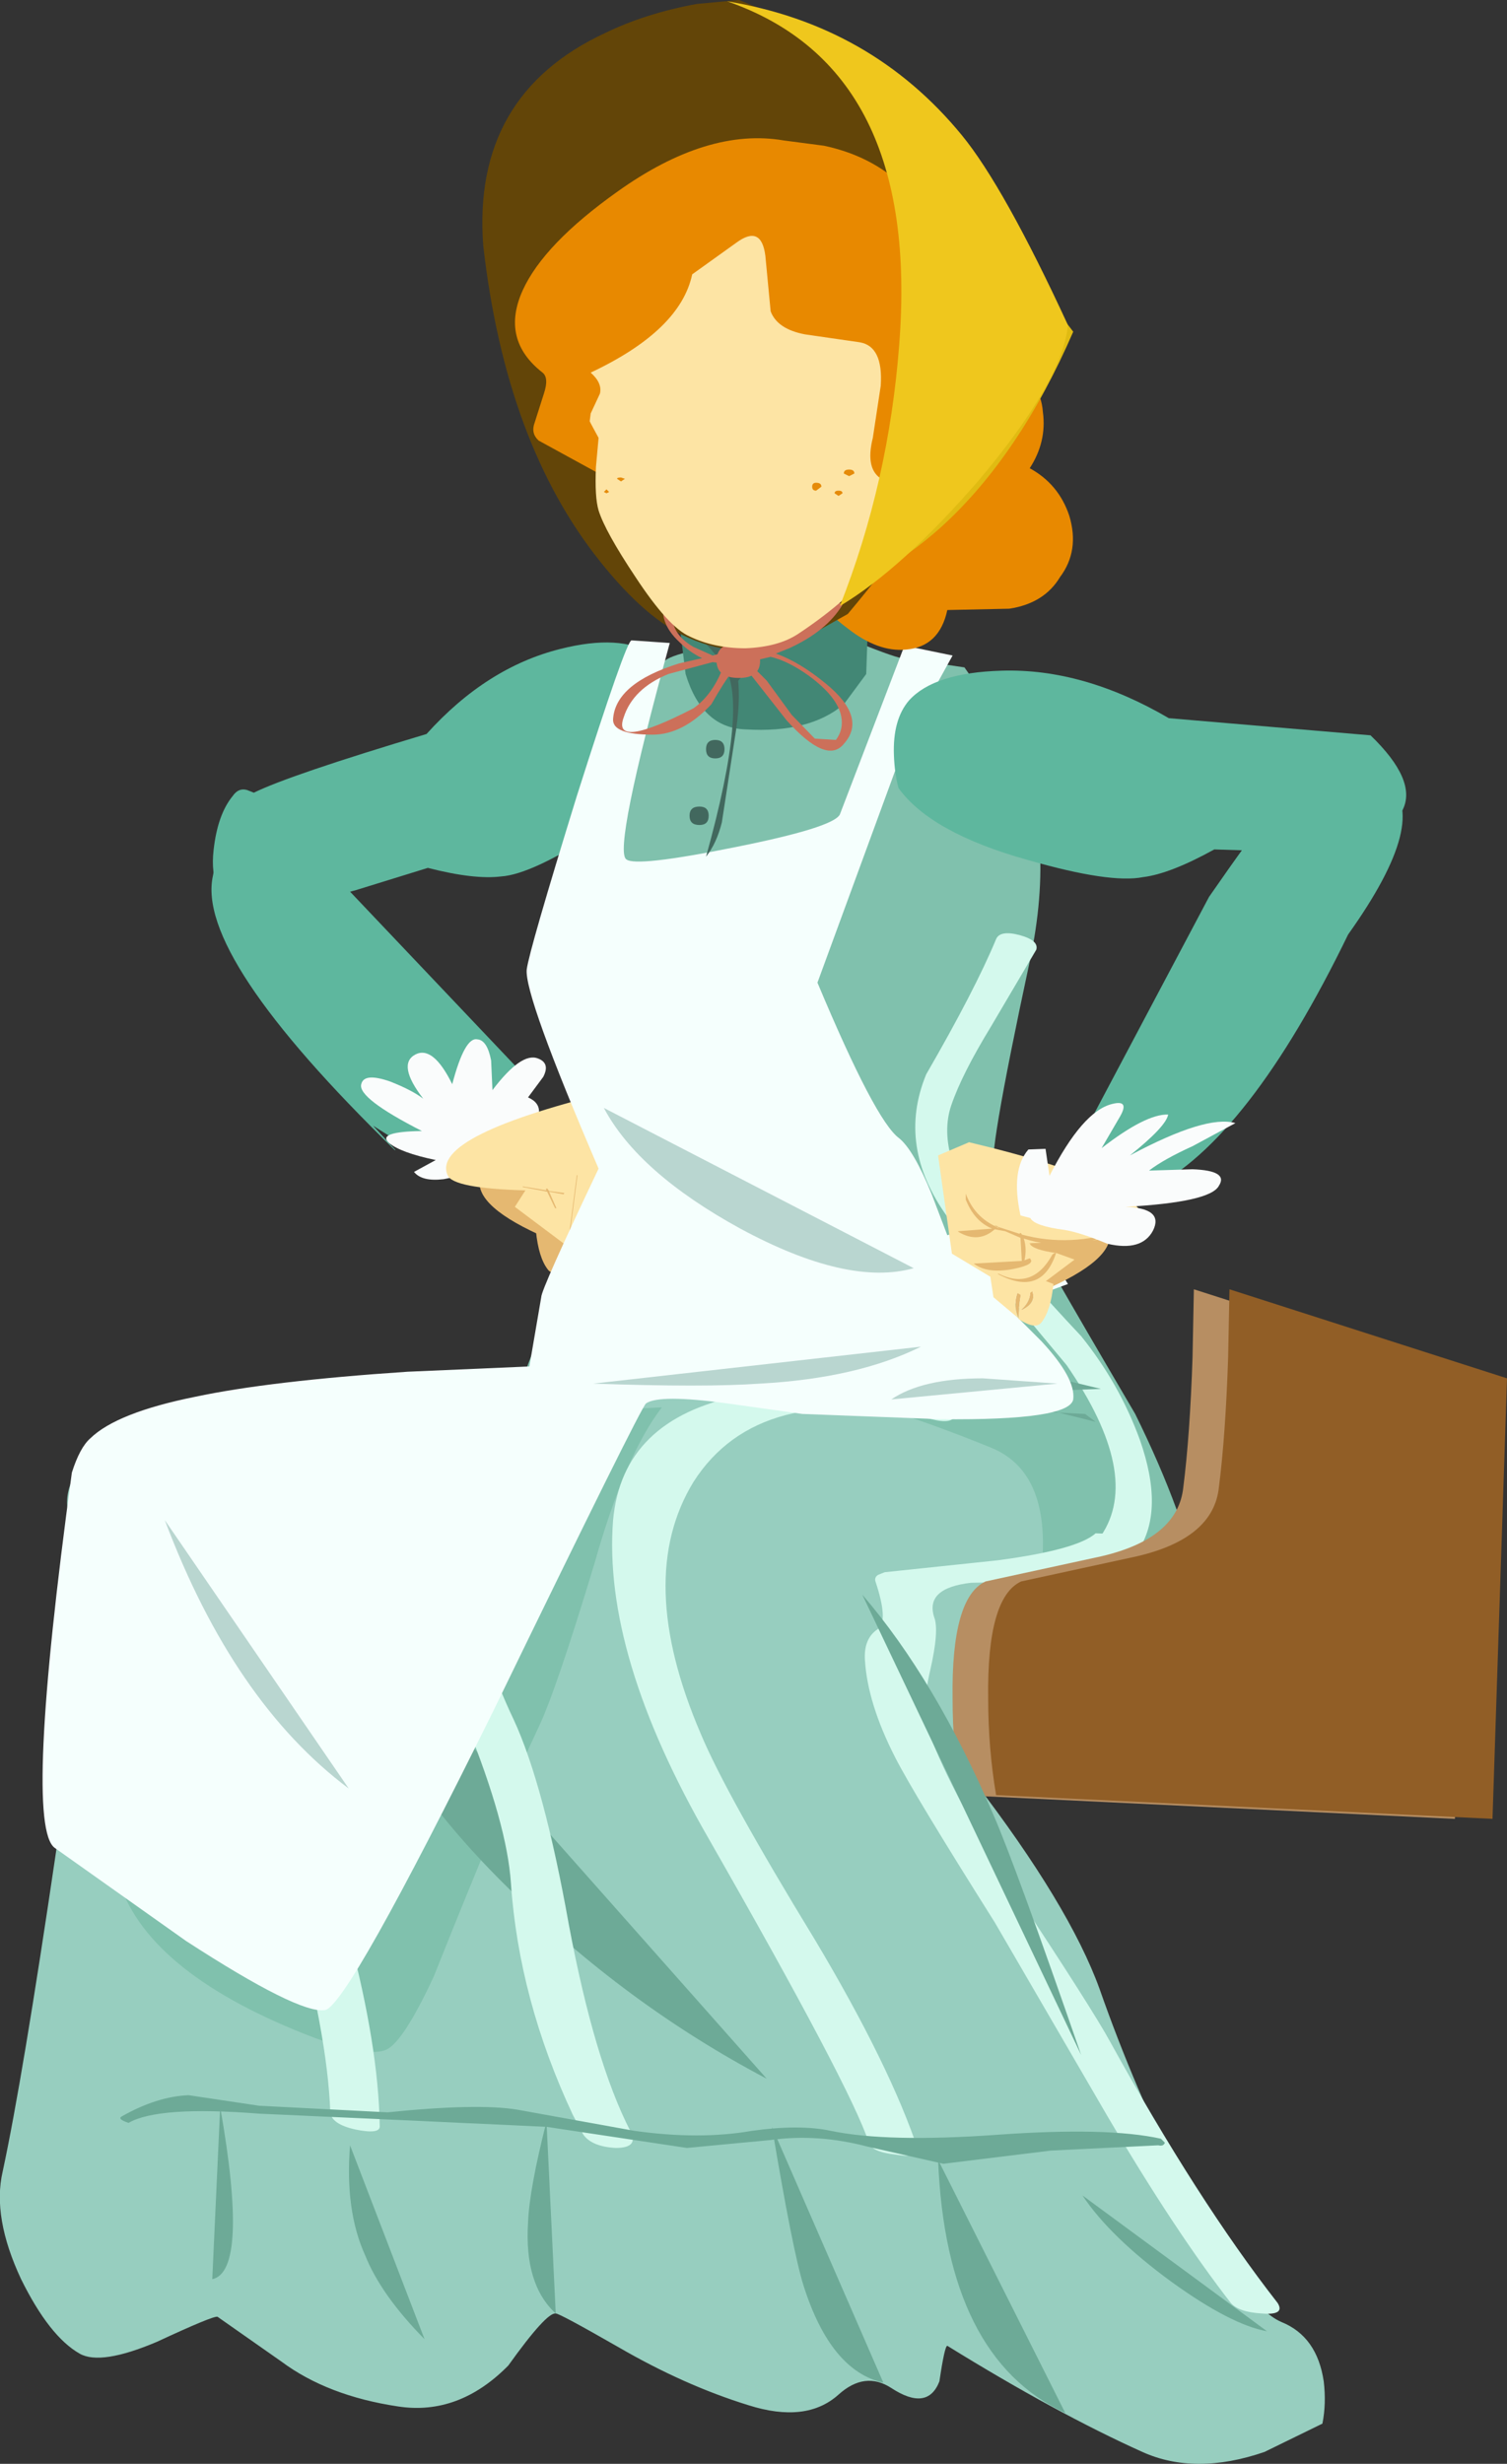 <?xml version="1.0" encoding="UTF-8" standalone="no"?>
<svg xmlns:xlink="http://www.w3.org/1999/xlink" height="186.8px" width="114.3px" xmlns="http://www.w3.org/2000/svg">
  <rect width="100%" height="100%" fill="#333333" stroke="none"/>
  <g transform="matrix(1.0, 0.0, 0.0, 1.0, -288.85, 10.95)">
    <path d="M308.95 50.35 L311.65 52.7 329.3 71.3 Q323.85 73.2 319.45 75.85 L317.15 74.4 318.85 76.25 318.8 76.25 Q303.65 61.5 305.0 55.45 306.1 49.25 308.95 50.35" fill="#5eb79e" fill-rule="evenodd" stroke="none"/>
    <path d="M341.2 44.7 L340.7 42.3 Q339.85 39.7 338.35 38.65 335.9 37.1 331.35 38.25 325.75 39.65 321.2 44.7 310.85 47.8 308.1 49.15 L307.6 48.95 Q306.95 48.75 306.5 49.4 305.35 50.8 305.05 53.5 304.65 57.1 307.25 57.7 309.7 58.2 315.8 56.55 L321.3 54.85 Q324.8 55.75 326.85 55.5 329.15 55.35 334.1 52.15 340.1 48.45 341.2 44.7" fill="#5eb79e" fill-rule="evenodd" stroke="none"/>
    <path d="M328.6 75.35 Q330.7 73.05 328.9 72.25 L330.05 70.7 Q330.6 69.65 329.65 69.3 328.4 68.8 326.2 71.7 L326.1 69.45 Q325.8 67.9 325.05 67.85 324.1 67.65 323.15 71.25 321.7 68.3 320.35 69.0 318.95 69.75 320.95 72.35 320.1 71.7 318.45 71.05 316.45 70.35 316.25 71.25 315.95 72.3 320.85 74.8 317.4 74.85 318.35 75.7 319.25 76.45 321.9 77.0 L320.25 77.9 Q320.85 78.65 322.5 78.45 L324.8 78.0 325.25 77.9 Q327.0 77.0 328.6 75.35" fill="#fafcfc" fill-rule="evenodd" stroke="none"/>
    <path d="M330.4 82.95 Q324.8 80.55 325.25 78.4 325.8 76.25 332.95 77.25 L330.4 82.95" fill="#e5b871" fill-rule="evenodd" stroke="none"/>
    <path d="M334.05 83.4 Q331.1 86.25 330.4 85.3 329.7 84.4 329.5 82.4 L334.5 80.45 334.05 83.4" fill="#e5b871" fill-rule="evenodd" stroke="none"/>
    <path d="M338.25 72.65 L337.2 80.1 331.7 83.4 327.9 80.55 328.7 79.3 Q323.2 79.15 322.8 78.15 321.45 75.1 335.9 71.65 L338.25 72.65" fill="#fde4a4" fill-rule="evenodd" stroke="none"/>
    <path d="M331.65 79.5 L331.6 79.6 330.5 79.4 331.05 80.65 330.95 80.65 330.35 79.4 330.1 79.35 328.5 79.05 328.5 79.0 330.3 79.3 330.25 79.2 330.35 79.15 330.5 79.35 331.65 79.5 M332.6 78.15 L332.65 78.15 332.05 82.75 332.0 82.75 332.6 78.15 M334.25 77.65 L334.3 77.65 334.6 81.3 334.45 81.3 334.25 77.65 M336.65 74.4 L336.7 74.35 335.9 80.95 335.8 81.0 Q336.15 77.7 336.65 74.4" fill="#e5b871" fill-rule="evenodd" stroke="none"/>
    <path d="M329.7 62.95 Q329.5 66.6 335.35 76.75 L332.9 82.3 Q330.2 88.0 329.9 89.85 L327.7 95.65 Q325.4 101.4 324.65 105.6 322.35 119.3 334.65 121.0 L356.05 123.65 362.7 124.05 370.35 123.45 Q378.4 122.4 379.6 119.6 382.5 111.55 374.95 96.25 366.7 82.2 366.4 81.3 L364.3 77.65 Q363.6 77.55 366.95 61.95 369.05 52.2 365.7 44.95 L362.0 39.65 357.25 38.95 Q356.55 38.85 352.75 37.3 L346.5 37.7 Q340.05 38.3 339.15 39.25 338.05 40.45 334.05 50.3 329.9 60.35 329.7 62.95" fill="#80c1ad" fill-rule="evenodd" stroke="none"/>
    <path d="M320.45 93.95 Q299.75 94.25 295.2 99.9 292.9 102.7 294.8 105.4 296.0 108.45 293.1 129.45 290.55 146.75 289.05 153.7 288.25 157.15 290.45 161.85 292.6 166.2 294.9 167.5 296.5 168.4 300.75 166.6 305.05 164.6 305.35 164.7 L310.2 168.1 Q313.7 170.7 319.05 171.5 323.65 172.2 327.4 168.4 330.3 164.35 331.0 164.45 331.3 164.45 335.75 167.0 340.75 169.9 345.6 171.4 350.0 172.8 352.45 170.6 354.45 168.8 356.45 170.1 359.2 171.9 360.1 169.6 360.5 166.9 360.7 166.9 368.95 172.0 375.5 174.95 379.5 176.75 384.75 174.95 L389.15 172.8 Q389.45 171.3 389.25 169.6 388.75 166.2 386.05 165.1 383.1 163.85 378.5 154.5 374.95 147.55 372.25 139.85 369.95 133.5 362.7 124.05 365.4 118.7 366.95 112.85 369.95 101.2 364.0 98.8 355.75 95.45 351.15 94.75 343.2 93.65 320.45 93.95" fill="#97cebf" fill-rule="evenodd" stroke="none"/>
    <path d="M375.5 106.75 Q376.2 106.15 374.45 105.4 L371.95 105.3 Q370.55 106.55 364.5 107.35 L355.95 108.25 355.45 108.45 Q355.15 108.65 355.25 108.95 356.25 111.95 355.45 112.55 354.35 113.25 354.45 114.9 354.65 118.2 356.75 122.3 358.15 125.05 364.3 134.8 L372.85 149.5 Q378.0 158.25 382.2 163.65 382.8 164.35 384.55 164.45 386.35 164.6 385.75 163.65 379.7 155.9 373.05 143.85 371.75 141.45 365.7 132.3 361.1 125.25 359.3 120.4 358.7 118.7 359.4 115.7 360.1 112.65 359.7 111.65 359.0 109.45 362.5 109.05 L367.45 108.95 371.75 108.65 Q373.85 108.15 375.5 106.75" fill="#d4f9ed" fill-rule="evenodd" stroke="none"/>
    <path d="M367.45 61.05 Q367.65 60.35 366.2 59.95 364.7 59.55 364.4 60.25 362.8 64.1 359.1 70.5 356.85 75.95 360.7 81.3 362.5 83.9 369.75 92.55 375.5 100.9 372.35 105.5 371.95 106.25 373.35 106.75 L375.15 106.65 Q377.2 103.6 375.3 98.2 373.75 93.95 370.85 90.35 366.2 85.4 363.9 82.4 359.7 76.65 361.0 72.85 361.8 70.5 364.0 66.9 L367.45 61.05" fill="#d4f9ed" fill-rule="evenodd" stroke="none"/>
    <path d="M301.15 99.4 Q298.1 102.0 296.9 106.75 296.0 110.65 296.4 115.1 L296.9 124.45 Q297.1 129.25 297.9 131.8 300.25 138.8 312.7 143.55 316.85 145.05 318.15 144.45 319.45 143.85 321.75 138.9 327.2 125.25 329.7 120.0 331.0 117.3 333.95 107.55 336.25 99.4 339.05 95.75 L329.0 96.25 Q327.2 95.25 319.95 96.05 L310.0 96.65 Q303.35 97.35 301.15 99.4" fill="#80c1ad" fill-rule="evenodd" stroke="none"/>
    <path d="M345.0 94.85 Q336.05 96.65 335.35 104.3 334.55 114.5 342.6 128.45 353.35 147.25 354.75 151.5 354.95 152.2 356.75 152.4 358.6 152.7 358.5 152.1 356.35 145.65 350.65 136.1 343.9 125.05 342.0 120.5 336.95 108.75 341.45 101.4 346.4 93.65 359.5 96.65 361.1 97.05 361.3 96.35 361.5 95.75 359.9 95.35 351.75 93.45 345.0 94.85" fill="#d4f9ed" fill-rule="evenodd" stroke="none"/>
    <path d="M315.8 111.45 Q315.8 120.8 327.4 132.2 336.35 141.05 347.0 146.65 L315.8 111.45" fill="#6daa97" fill-rule="evenodd" stroke="none"/>
    <path d="M340.35 94.35 Q341.9 93.75 340.55 92.75 339.25 91.65 338.15 92.05 329.8 94.95 326.5 97.25 320.25 101.5 320.75 107.85 321.15 112.05 324.25 119.8 327.3 127.35 327.6 131.8 328.2 140.65 332.3 149.4 L333.1 150.9 Q333.75 151.8 335.55 151.9 337.35 151.9 336.65 150.6 333.95 145.35 332.0 135.0 330.1 124.35 327.8 119.4 322.95 109.25 326.6 103.3 329.7 98.1 340.35 94.35" fill="#d4f9ed" fill-rule="evenodd" stroke="none"/>
    <path d="M321.15 95.65 Q321.65 95.05 319.95 94.45 L317.65 94.35 313.4 97.7 Q310.9 99.5 309.9 101.8 306.65 109.05 307.35 117.3 307.75 122.3 310.9 133.1 313.7 143.25 313.9 149.2 314.0 150.1 315.8 150.5 317.75 150.9 317.65 150.2 317.55 144.15 315.3 135.7 L311.8 121.5 Q309.5 109.65 313.6 102.8 314.9 100.6 317.35 98.9 320.15 96.85 321.15 95.65" fill="#d4f9ed" fill-rule="evenodd" stroke="none"/>
    <path d="M372.35 94.35 L369.85 93.75 362.9 92.95 Q358.6 92.95 356.65 94.95 L372.35 94.35" fill="#6daa97" fill-rule="evenodd" stroke="none"/>
    <path d="M369.15 96.15 L371.95 96.85 371.15 96.25 369.15 96.15 365.0 94.85 Q360.7 93.85 358.15 95.15 L369.15 96.15" fill="#6daa97" fill-rule="evenodd" stroke="none"/>
    <path d="M344.5 53.3 Q337.05 54.8 336.35 54.2 335.35 53.5 339.65 37.8 L336.75 37.6 Q336.35 37.6 332.6 49.4 329.0 61.05 328.8 62.55 328.6 64.5 334.25 77.65 329.9 86.8 329.9 87.4 L329.0 92.65 319.75 93.05 Q309.3 93.75 303.65 94.95 297.7 96.15 295.7 98.1 294.9 98.8 294.3 100.7 290.65 127.45 293.0 129.15 L302.95 136.2 Q311.5 141.75 313.5 141.45 315.2 141.15 326.3 118.7 337.45 95.75 337.85 95.45 338.85 94.75 344.0 95.45 L349.7 96.25 360.2 96.65 Q369.95 96.75 370.25 95.15 370.45 93.55 367.85 90.75 L365.2 88.1 369.85 86.4 Q367.35 82.4 367.15 81.4 367.05 80.8 363.8 81.7 L360.7 82.7 359.5 79.55 Q358.15 76.25 357.05 75.35 355.25 74.05 350.85 63.55 L357.05 46.65 359.5 41.65 361.1 38.75 357.45 38.0 352.55 50.8 Q352.05 51.8 344.5 53.3" fill="#f5fffd" fill-rule="evenodd" stroke="none"/>
    <path d="M367.85 86.95 Q373.45 84.55 373.0 82.4 372.45 80.25 365.3 81.25 L367.85 86.95" fill="#e5b871" fill-rule="evenodd" stroke="none"/>
    <path d="M366.1 89.0 Q365.5 87.55 366.45 86.3 L366.55 86.25 Q366.15 87.3 366.1 89.0 L366.1 89.05 366.1 89.0 M366.95 86.55 Q367.7 87.7 366.4 88.35 L366.3 88.35 Q367.15 87.6 366.95 86.6 L366.95 86.55" fill="#e5b871" fill-rule="evenodd" stroke="none"/>
    <path d="M366.1 89.0 L364.2 87.4 363.75 84.45 368.75 86.4 Q368.55 88.4 367.85 89.3 367.4 89.9 366.1 89.05 L366.1 89.0 Q366.15 87.3 366.55 86.25 L366.45 86.3 Q365.5 87.55 366.1 89.0 M366.95 86.55 L366.95 86.6 Q367.15 87.6 366.3 88.35 L366.4 88.35 Q367.7 87.7 366.95 86.55" fill="#fde4a4" fill-rule="evenodd" stroke="none"/>
    <path d="M361.05 84.1 L360.0 76.65 362.35 75.65 Q376.8 79.1 375.45 82.15 375.05 83.15 366.9 83.3 L370.35 84.55 366.55 87.4 361.05 84.1" fill="#fde4a4" fill-rule="evenodd" stroke="none"/>
    <path d="M362.1 79.55 Q362.75 81.3 364.4 82.05 L364.45 82.05 364.3 81.95 364.35 81.95 364.45 82.0 364.5 82.0 364.5 82.05 366.2 82.6 Q366.15 82.5 366.3 82.55 L366.35 82.65 Q370.05 83.65 373.95 82.3 L374.05 82.3 Q369.95 84.1 366.5 82.95 366.75 83.75 366.55 84.6 L366.95 84.45 Q367.45 84.9 365.75 85.25 363.75 85.65 362.7 84.85 L366.35 84.65 366.25 82.9 365.1 82.4 364.3 82.25 Q363.05 83.35 361.55 82.45 L361.5 82.4 364.1 82.2 Q362.75 81.65 362.1 80.0 L362.1 79.55 M364.45 82.1 L364.65 82.2 364.45 82.05 364.45 82.1 M364.55 85.6 Q367.15 86.9 368.65 84.2 368.75 84.05 368.95 84.05 367.2 83.8 366.95 83.35 368.05 83.3 368.9 84.0 L368.95 84.05 Q367.85 87.4 364.55 85.65 L364.55 85.6" fill="#e5b871" fill-rule="evenodd" stroke="none"/>
    <path d="M394.05 48.35 Q397.45 51.0 391.1 59.9 383.55 75.45 376.1 79.2 368.5 83.3 368.1 81.3 L369.1 78.65 380.55 57.05 Q386.85 47.95 388.65 46.75 390.45 45.55 394.05 48.35" fill="#5eb79e" fill-rule="evenodd" stroke="none"/>
    <path d="M366.25 81.2 L367.0 81.4 Q367.3 82.0 369.6 82.3 370.8 82.5 372.85 83.35 375.45 83.95 376.3 82.35 377.15 80.65 374.2 80.55 380.65 80.2 381.3 78.95 382.05 77.8 379.3 77.7 L376.0 77.8 Q377.1 76.95 379.3 75.95 L382.55 74.2 Q380.35 73.55 374.55 76.65 377.3 74.45 377.45 73.55 375.75 73.5 372.4 76.1 L373.8 73.7 Q374.55 72.4 373.2 72.75 370.95 73.3 368.45 78.2 L368.15 76.15 366.85 76.2 Q365.5 77.75 366.25 81.2" fill="#fafcfc" fill-rule="evenodd" stroke="none"/>
    <path d="M334.65 73.05 Q337.25 77.95 345.0 82.2 353.15 86.6 358.15 85.2 L334.65 73.05" fill="#b9d6d0" fill-rule="evenodd" stroke="none"/>
    <path d="M342.5 41.95 L348.7 41.55 Q349.8 37.1 351.05 32.6 L341.55 35.2 342.5 41.95" fill="#eac778" fill-rule="evenodd" stroke="none"/>
    <path d="M344.7 40.95 Q344.4 36.8 342.4 36.0 L340.35 36.1 340.85 40.15 Q342.1 44.25 345.4 44.35 350.25 44.65 352.85 42.45 L354.55 40.15 354.65 37.2 Q354.75 34.3 354.35 34.3 346.0 34.9 344.7 40.95" fill="#428775" fill-rule="evenodd" stroke="none"/>
    <path d="M341.45 37.0 L341.15 37.3 341.7 37.3 Q342.4 37.7 343.7 39.45 345.7 42.15 342.4 54.0 343.2 53.0 343.6 51.4 L344.7 44.25 Q345.4 39.15 343.5 37.6 L341.45 37.0" fill="#42685e" fill-rule="evenodd" stroke="none"/>
    <path d="M342.4 45.85 Q342.4 46.55 343.1 46.55 343.8 46.55 343.8 45.85 343.8 45.15 343.1 45.15 342.4 45.15 342.4 45.85" fill="#42685e" fill-rule="evenodd" stroke="none"/>
    <path d="M341.15 50.9 Q341.15 51.6 341.9 51.6 342.6 51.6 342.6 50.9 342.6 50.2 341.9 50.2 341.15 50.2 341.15 50.9" fill="#42685e" fill-rule="evenodd" stroke="none"/>
    <path d="M365.4 17.5 Q367.75 17.7 367.95 20.3 368.25 22.55 366.95 24.55 369.15 25.75 369.95 28.15 370.75 30.8 369.25 32.8 368.05 34.8 365.4 35.2 L360.7 35.3 Q360.1 38.1 357.55 38.3 355.45 38.5 353.15 36.7 347.0 32.1 351.95 28.15 L365.4 17.5" fill="#e88900" fill-rule="evenodd" stroke="none"/>
    <path d="M348.3 -0.3 L349.9 34.6 Q355.35 33.4 360.3 28.95 366.2 23.55 370.25 14.2 368.05 11.15 360.8 6.35 353.65 1.7 348.3 -0.3" fill="#e0bb12" fill-rule="evenodd" stroke="none"/>
    <path d="M392.8 44.8 Q399.9 51.65 388.35 53.7 L387.3 53.65 380.95 53.45 Q377.6 55.3 375.55 55.55 373.05 56.05 366.8 54.25 359.45 52.2 357.0 48.8 356.7 47.7 356.65 46.3 356.55 43.6 357.8 42.15 359.7 40.05 364.8 39.9 371.0 39.7 377.5 43.5 L392.8 44.8" fill="#5eb79e" fill-rule="evenodd" stroke="none"/>
    <path d="M344.9 -10.95 L341.7 -10.65 Q337.85 -9.95 334.75 -8.45 324.65 -3.75 325.5 7.65 327.2 22.65 334.35 31.6 337.85 36.0 341.05 37.4 345.2 39.25 349.6 37.6 L353.15 35.6 Q364.2 22.45 365.6 13.25 366.6 6.55 362.1 0.5 358.25 -4.65 351.25 -8.35 L344.9 -10.95" fill="#634508" fill-rule="evenodd" stroke="none"/>
    <path d="M335.15 20.1 L329.4 21.1 Q329.1 21.9 329.7 22.45 L334.45 25.05 Q335.15 21.6 335.15 20.1" fill="#e88900" fill-rule="evenodd" stroke="none"/>
    <path d="M347.0 38.1 Q344.9 39.05 344.6 40.95 L347.0 38.1" fill="#42685e" fill-rule="evenodd" stroke="none"/>
    <path d="M342.9 38.75 L341.45 38.1 Q339.35 36.9 339.95 34.7 L339.25 34.5 Q338.75 36.2 340.35 37.7 341.15 38.5 342.1 38.95 L340.35 39.35 Q335.55 40.85 335.35 43.55 335.25 44.75 338.35 44.75 340.65 44.75 342.8 42.45 344.8 38.95 345.2 39.45 L348.5 43.65 Q351.55 47.05 352.85 45.45 354.65 43.45 351.45 40.85 349.5 39.25 347.7 38.6 L348.7 38.2 Q351.55 36.9 352.75 34.9 L352.45 34.7 351.95 34.7 Q350.0 36.8 346.5 37.8 L342.9 38.75 M345.6 39.25 L347.3 38.85 Q348.6 39.15 350.15 40.25 352.35 41.85 352.65 43.35 352.85 44.35 352.25 45.15 L350.65 45.05 348.9 43.25 347.0 40.65 345.6 39.25 M343.6 39.35 L343.8 39.35 Q343.0 41.65 341.45 42.75 335.25 45.95 336.15 43.45 336.85 41.25 339.55 40.15 L342.9 39.25 343.6 39.35" fill="#cc705a" fill-rule="evenodd" stroke="none"/>
    <path d="M343.2 39.15 Q343.2 40.45 344.9 40.45 346.5 40.45 346.5 39.15 346.5 37.8 344.9 37.8 343.2 37.8 343.2 39.15" fill="#cc705a" fill-rule="evenodd" stroke="none"/>
    <path d="M337.15 6.05 Q334.95 8.35 333.45 10.65 331.4 13.7 332.0 17.5 332.2 18.5 334.25 22.25 L334.05 24.45 Q333.95 26.75 334.25 27.75 334.75 29.35 337.05 32.8 339.55 36.6 341.15 37.3 343.0 38.2 345.4 38.2 347.9 38.1 349.4 37.1 357.25 31.9 358.5 25.55 360.0 17.9 358.15 11.75 355.55 2.4 345.6 1.1 341.7 1.4 337.15 6.05" fill="#fde4a4" fill-rule="evenodd" stroke="none"/>
    <path d="M341.35 9.85 L344.7 7.45 Q346.6 6.05 346.9 8.45 L347.3 12.65 Q347.8 14.0 349.9 14.4 L354.05 15.0 Q355.85 15.3 355.65 18.3 L355.05 22.25 Q354.05 26.25 358.35 25.65 364.0 9.05 356.95 2.8 354.65 0.8 351.35 0.1 L348.3 -0.3 Q342.5 -1.3 335.65 3.6 330.1 7.55 328.5 11.05 326.8 14.8 330.0 17.3 330.5 17.7 330.1 18.9 L329.4 21.1 333.55 21.2 333.65 20.4 334.35 18.9 Q334.55 18.1 333.65 17.3 340.45 14.1 341.35 9.85" fill="#e88900" fill-rule="evenodd" stroke="none"/>
    <path d="M352.85 24.95 L353.25 25.15 353.65 24.95 Q353.65 24.65 353.25 24.65 352.85 24.65 352.85 24.95" fill="#e58b0a" fill-rule="evenodd" stroke="none"/>
    <path d="M350.45 25.95 Q350.45 26.25 350.75 26.25 L351.15 25.95 Q351.15 25.65 350.75 25.65 350.45 25.65 350.45 25.95" fill="#e58b0a" fill-rule="evenodd" stroke="none"/>
    <path d="M352.15 26.45 L352.45 26.65 352.75 26.45 Q352.75 26.25 352.45 26.25 352.15 26.25 352.15 26.45" fill="#e58b0a" fill-rule="evenodd" stroke="none"/>
    <path d="M335.65 25.35 L335.95 25.55 336.25 25.35 335.95 25.25 Q335.65 25.25 335.65 25.35" fill="#e58b0a" fill-rule="evenodd" stroke="none"/>
    <path d="M334.65 26.35 L334.85 26.45 335.05 26.35 334.85 26.15 334.65 26.35" fill="#e58b0a" fill-rule="evenodd" stroke="none"/>
    <path d="M352.55 35.0 Q357.25 32.2 363.1 25.45 369.45 17.9 369.85 13.7 365.0 3.2 361.8 -0.7 354.95 -9.05 344.0 -10.85 358.7 -5.75 357.05 15.2 356.25 25.65 352.55 35.0" fill="#efc71d" fill-rule="evenodd" stroke="none"/>
    <path d="M345.9 150.6 Q341.9 151.3 336.95 150.6 L328.1 149.0 Q325.1 148.5 318.25 149.2 L308.5 148.7 303.15 147.9 Q300.75 148.0 298.1 149.5 297.7 149.7 298.6 150.0 300.85 148.7 308.5 149.3 L319.55 149.8 330.3 150.3 340.95 151.9 347.3 151.3 Q350.85 150.8 354.65 151.8 L360.4 153.1 368.55 152.1 376.7 151.7 Q377.1 151.8 377.2 151.5 L376.9 151.2 Q372.85 150.3 364.5 150.9 356.15 151.5 351.85 150.6 349.5 150.1 345.9 150.6" fill="#6daa97" fill-rule="evenodd" stroke="none"/>
    <path d="M360.0 152.8 Q360.6 167.8 369.65 172.0 L360.0 152.8" fill="#6daa97" fill-rule="evenodd" stroke="none"/>
    <path d="M355.85 169.7 L347.4 150.3 Q349.0 159.85 349.8 162.35 351.85 168.8 355.85 169.7" fill="#6daa97" fill-rule="evenodd" stroke="none"/>
    <path d="M328.9 157.55 Q328.6 162.25 331.0 164.45 L330.3 149.9 Q329.0 155.0 328.9 157.55" fill="#6daa97" fill-rule="evenodd" stroke="none"/>
    <path d="M305.55 148.8 L304.95 161.85 Q307.75 161.25 305.55 148.8" fill="#6daa97" fill-rule="evenodd" stroke="none"/>
    <path d="M370.95 155.5 Q373.05 158.65 377.7 162.05 382.2 165.3 384.95 165.8 L370.95 155.5" fill="#6daa97" fill-rule="evenodd" stroke="none"/>
    <path d="M316.55 160.05 Q317.75 163.05 321.05 166.4 L315.4 151.7 Q315.0 156.65 316.55 160.05" fill="#6daa97" fill-rule="evenodd" stroke="none"/>
    <path d="M364.3 112.05 L363.3 124.45 Q365.6 117.2 364.3 112.05" fill="#6daa97" fill-rule="evenodd" stroke="none"/>
    <path d="M379.3 91.95 Q379.1 97.9 378.6 101.8 378.2 105.7 372.35 107.05 L363.6 108.95 Q361.0 110.15 361.1 117.8 361.1 121.6 361.7 125.15 L399.2 126.95 400.45 93.55 379.4 86.8 379.3 91.95" fill="#b78e62" fill-rule="evenodd" stroke="none"/>
    <path d="M382.0 91.95 Q381.8 97.9 381.3 101.8 380.9 105.7 375.05 107.05 L366.3 108.95 Q363.7 110.15 363.8 117.8 363.8 121.6 364.4 125.15 L402.05 126.95 403.15 93.55 382.1 86.8 382.0 91.95" fill="#915e26" fill-rule="evenodd" stroke="none"/>
    <path d="M354.25 109.95 L370.85 144.85 Q365.9 130.55 364.2 126.65 359.8 116.4 354.25 109.95" fill="#6daa97" fill-rule="evenodd" stroke="none"/>
    <path d="M301.35 104.3 Q306.55 118.1 315.3 124.65 L301.35 104.3" fill="#b9d6d0" fill-rule="evenodd" stroke="none"/>
    <path d="M333.85 93.95 Q342.3 94.25 346.5 93.95 353.85 93.55 358.7 91.15 L333.85 93.95" fill="#b9d6d0" fill-rule="evenodd" stroke="none"/>
    <path d="M369.05 93.95 L363.4 93.55 Q358.8 93.55 356.45 95.15 L369.05 93.95" fill="#b9d6d0" fill-rule="evenodd" stroke="none"/>
  </g>
</svg>
